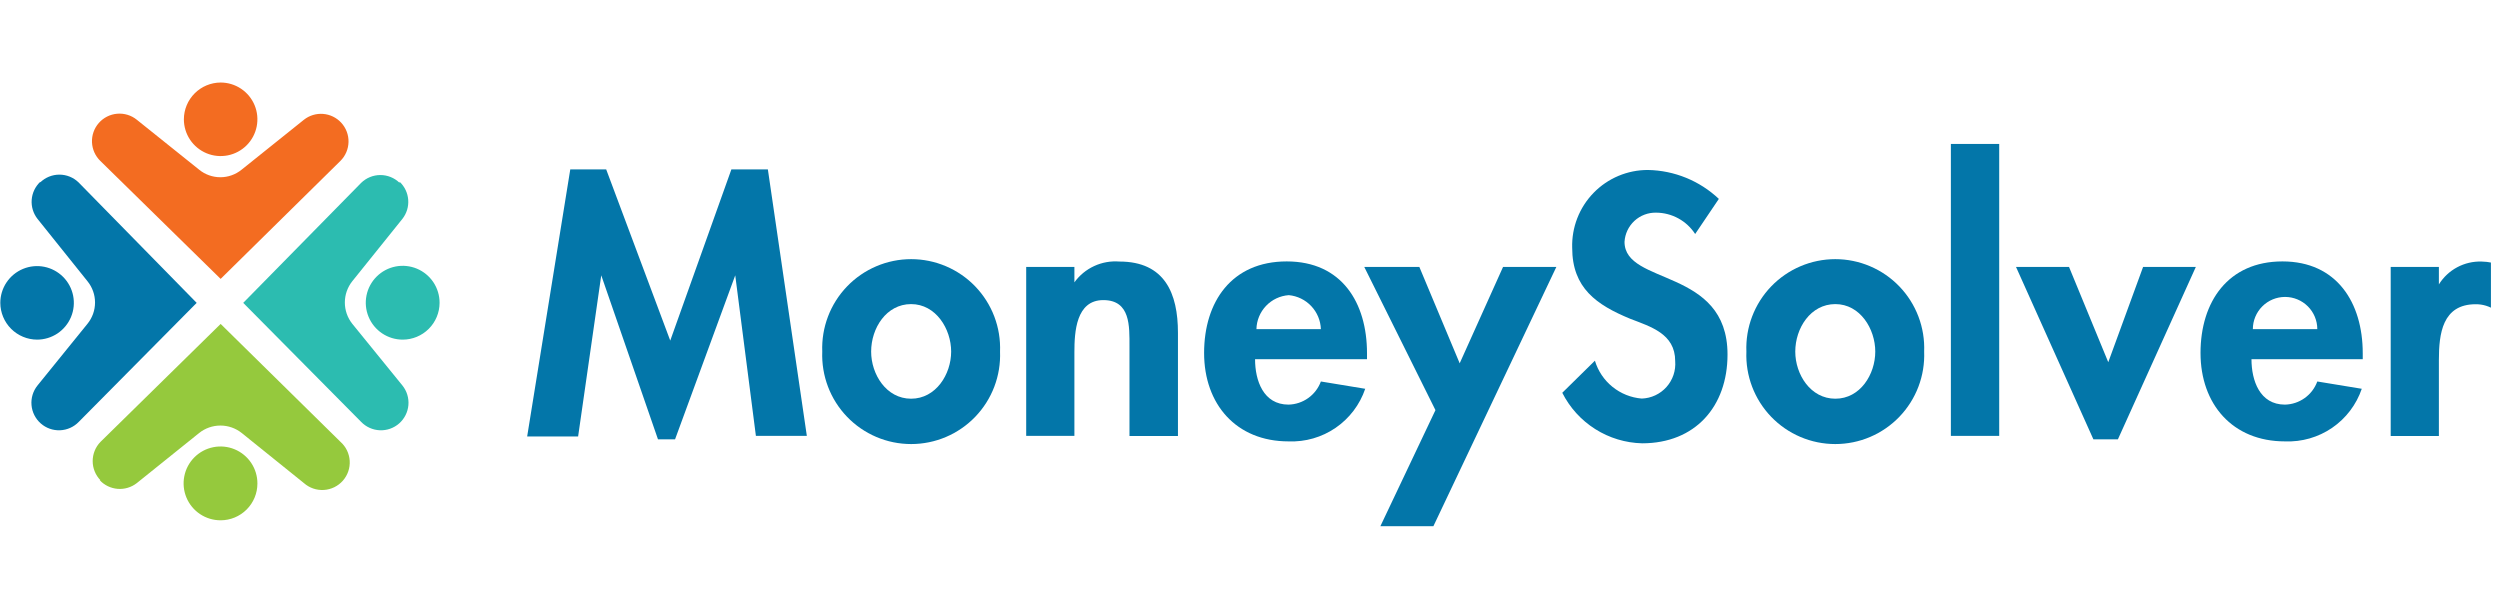 <svg width="249" height="60" viewBox="0 0 249 60" fill="none" xmlns="http://www.w3.org/2000/svg">
<g clip-path="url(#clip0_217_5130)">
<path d="M73.23 27.422L67.236 43.757H65.535L59.885 27.422L57.581 43.469H52.506L56.799 16.875H60.378L66.756 33.923L72.845 16.875H76.48L80.361 43.414H75.287L73.23 27.422Z" fill="#0376A9"/>
<path d="M99.604 35.02C99.651 36.212 99.456 37.401 99.033 38.516C98.609 39.631 97.964 40.649 97.138 41.509C96.311 42.369 95.319 43.053 94.222 43.52C93.124 43.988 91.944 44.228 90.751 44.228C89.558 44.228 88.377 43.988 87.28 43.52C86.182 43.053 85.19 42.369 84.364 41.509C83.537 40.649 82.892 39.631 82.469 38.516C82.045 37.401 81.851 36.212 81.897 35.02C81.851 33.828 82.045 32.639 82.469 31.524C82.892 30.409 83.537 29.391 84.364 28.531C85.19 27.671 86.182 26.987 87.28 26.52C88.377 26.052 89.558 25.811 90.751 25.811C91.944 25.811 93.124 26.052 94.222 26.52C95.319 26.987 96.311 27.671 97.138 28.531C97.964 29.391 98.609 30.409 99.033 31.524C99.456 32.639 99.651 33.828 99.604 35.02ZM86.766 35.02C86.766 37.283 88.275 39.711 90.744 39.711C93.213 39.711 94.735 37.283 94.735 35.02C94.735 32.757 93.213 30.288 90.744 30.288C88.275 30.288 86.766 32.688 86.766 35.02V35.02Z" fill="#0376A9"/>
<path d="M107.01 28.121C107.516 27.42 108.195 26.86 108.981 26.498C109.766 26.135 110.632 25.981 111.495 26.05C116.021 26.05 117.324 29.232 117.324 33.141V43.427H112.496V34.513C112.496 32.496 112.606 29.89 109.89 29.89C107.174 29.89 107.01 33.059 107.01 35.089V43.414H102.209V26.585H107.01V28.121Z" fill="#0376A9"/>
<path d="M125.004 35.774C125.004 37.9 125.827 40.3 128.337 40.3C129.043 40.283 129.728 40.055 130.303 39.644C130.877 39.233 131.315 38.659 131.56 37.996L135.976 38.723C135.439 40.304 134.404 41.668 133.027 42.613C131.65 43.557 130.005 44.03 128.337 43.962C123.125 43.962 119.929 40.259 119.929 35.157C119.929 30.055 122.672 26.037 128.158 26.037C133.644 26.037 136.154 30.151 136.154 35.184V35.774H125.004ZM131.56 32.784C131.53 31.928 131.189 31.111 130.601 30.488C130.013 29.864 129.218 29.476 128.364 29.397C127.501 29.458 126.692 29.84 126.096 30.466C125.5 31.093 125.159 31.92 125.141 32.784H131.56Z" fill="#0376A9"/>
<path d="M135.88 26.585H141.366L145.385 36.186L149.705 26.585H155.013L142.765 52.411H137.485L142.971 40.849L135.88 26.585Z" fill="#0376A9"/>
<path d="M168.838 23.307C168.418 22.658 167.844 22.124 167.166 21.753C166.488 21.382 165.729 21.185 164.956 21.181C164.156 21.162 163.38 21.455 162.791 21.997C162.203 22.54 161.848 23.29 161.802 24.089C161.802 28.45 172.061 26.64 172.061 35.308C172.061 40.492 168.838 44.154 163.557 44.154C161.9 44.113 160.285 43.624 158.884 42.737C157.483 41.851 156.349 40.601 155.603 39.121L158.853 35.925C159.161 36.95 159.771 37.858 160.603 38.53C161.435 39.203 162.45 39.61 163.516 39.697C163.984 39.682 164.443 39.572 164.867 39.374C165.291 39.176 165.67 38.894 165.981 38.545C166.293 38.196 166.53 37.788 166.68 37.345C166.829 36.901 166.886 36.432 166.849 35.966C166.849 33.223 164.38 32.537 162.35 31.742C159.031 30.37 156.59 28.697 156.59 24.679C156.561 23.67 156.734 22.666 157.1 21.727C157.466 20.787 158.017 19.93 158.721 19.207C159.425 18.484 160.266 17.91 161.196 17.519C162.126 17.128 163.125 16.927 164.133 16.93C166.764 16.976 169.283 18.003 171.197 19.81L168.838 23.307Z" fill="#0376A9"/>
<path d="M191.646 35.02C191.693 36.212 191.499 37.401 191.075 38.516C190.651 39.631 190.007 40.649 189.18 41.509C188.353 42.369 187.362 43.053 186.264 43.52C185.167 43.988 183.986 44.228 182.793 44.228C181.6 44.228 180.42 43.988 179.322 43.52C178.225 43.053 177.233 42.369 176.406 41.509C175.579 40.649 174.935 39.631 174.511 38.516C174.087 37.401 173.893 36.212 173.94 35.02C173.893 33.828 174.087 32.639 174.511 31.524C174.935 30.409 175.579 29.391 176.406 28.531C177.233 27.671 178.225 26.987 179.322 26.52C180.42 26.052 181.6 25.811 182.793 25.811C183.986 25.811 185.167 26.052 186.264 26.52C187.362 26.987 188.353 27.671 189.18 28.531C190.007 29.391 190.651 30.409 191.075 31.524C191.499 32.639 191.693 33.828 191.646 35.02V35.02ZM178.809 35.02C178.809 37.283 180.318 39.711 182.8 39.711C185.282 39.711 186.777 37.283 186.777 35.02C186.777 32.757 185.269 30.288 182.8 30.288C180.331 30.288 178.809 32.688 178.809 35.02V35.02Z" fill="#0376A9"/>
<path d="M199.121 43.414H194.307V14.337H199.121V43.414Z" fill="#0376A9"/>
<path d="M209.983 36.076L213.453 26.585H218.706L210.943 43.757H208.502L200.794 26.585H206.074L209.983 36.076Z" fill="#0376A9"/>
<path d="M224.247 35.774C224.247 37.9 225.07 40.3 227.58 40.3C228.287 40.285 228.972 40.057 229.547 39.646C230.122 39.235 230.56 38.66 230.803 37.996L235.233 38.723C234.693 40.305 233.656 41.67 232.277 42.614C230.897 43.558 229.25 44.031 227.58 43.962C222.368 43.962 219.172 40.259 219.172 35.157C219.172 30.055 221.915 26.037 227.333 26.037C232.75 26.037 235.329 30.151 235.329 35.184V35.774H224.247ZM230.803 32.784C230.803 31.933 230.465 31.117 229.863 30.515C229.261 29.913 228.445 29.575 227.593 29.575C226.742 29.575 225.926 29.913 225.324 30.515C224.722 31.117 224.384 31.933 224.384 32.784H230.803Z" fill="#0376A9"/>
<path d="M242.913 28.327C243.36 27.608 243.988 27.019 244.734 26.62C245.481 26.22 246.319 26.024 247.165 26.05C247.848 26.062 248.522 26.202 249.154 26.462L248.564 30.919C247.982 30.51 247.286 30.294 246.575 30.302C243.256 30.302 242.913 33.251 242.913 35.857V43.427H238.113V26.585H242.913V28.327Z" fill="#0376A9"/>
<path d="M33.977 12.212C33.508 11.708 32.867 11.399 32.181 11.345C31.495 11.292 30.814 11.498 30.274 11.924L24.061 16.902C23.464 17.388 22.718 17.653 21.948 17.653C21.179 17.653 20.433 17.388 19.836 16.902L13.623 11.924C13.073 11.48 12.373 11.266 11.668 11.327C10.964 11.387 10.31 11.717 9.843 12.248C9.377 12.778 9.132 13.469 9.162 14.175C9.192 14.881 9.493 15.549 10.002 16.038L21.976 27.778L33.908 16.024C34.412 15.522 34.7 14.843 34.713 14.132C34.726 13.42 34.462 12.732 33.977 12.212" fill="#F36C21"/>
<path d="M21.975 8.22C22.7 8.22 23.408 8.435 24.01 8.838C24.612 9.24 25.081 9.812 25.359 10.481C25.636 11.15 25.708 11.886 25.567 12.597C25.426 13.307 25.077 13.96 24.565 14.472C24.053 14.984 23.4 15.333 22.69 15.474C21.98 15.615 21.243 15.543 20.574 15.266C19.905 14.988 19.333 14.519 18.931 13.917C18.528 13.315 18.314 12.607 18.314 11.882C18.317 10.912 18.704 9.983 19.39 9.297C20.076 8.611 21.005 8.224 21.975 8.22" fill="#F36C21"/>
<path d="M9.934 47.83C10.402 48.33 11.04 48.636 11.722 48.69C12.405 48.743 13.083 48.539 13.623 48.118L19.836 43.126C20.438 42.646 21.185 42.385 21.955 42.385C22.725 42.385 23.472 42.646 24.074 43.126L30.273 48.118C30.819 48.6 31.534 48.845 32.26 48.8C32.987 48.755 33.666 48.423 34.148 47.878C34.63 47.332 34.875 46.617 34.83 45.891C34.785 45.164 34.453 44.485 33.908 44.003L21.976 32.263L10.002 44.017C9.508 44.529 9.231 45.212 9.231 45.923C9.231 46.635 9.508 47.318 10.002 47.83" fill="#95C93D"/>
<path d="M21.976 51.821C21.248 51.824 20.535 51.61 19.929 51.207C19.322 50.804 18.849 50.23 18.569 49.558C18.289 48.886 18.215 48.146 18.357 47.432C18.498 46.717 18.848 46.061 19.363 45.546C19.878 45.031 20.534 44.681 21.249 44.54C21.963 44.398 22.703 44.472 23.375 44.752C24.047 45.032 24.621 45.505 25.024 46.112C25.427 46.718 25.641 47.431 25.638 48.159C25.638 49.13 25.252 50.062 24.565 50.748C23.879 51.435 22.947 51.821 21.976 51.821" fill="#95C93D"/>
<path d="M4.009 18.109C3.511 18.579 3.207 19.218 3.156 19.901C3.106 20.583 3.312 21.26 3.735 21.799L8.713 28.011C9.2 28.61 9.466 29.359 9.466 30.13C9.466 30.902 9.2 31.651 8.713 32.249L3.735 38.394C3.291 38.944 3.078 39.645 3.138 40.349C3.198 41.053 3.528 41.707 4.059 42.174C4.589 42.641 5.28 42.885 5.986 42.855C6.692 42.825 7.36 42.524 7.849 42.015L19.589 30.165L7.822 18.164C7.31 17.67 6.627 17.393 5.915 17.393C5.204 17.393 4.52 17.67 4.009 18.164" fill="#0376A9"/>
<path d="M0.031 30.165C0.031 29.441 0.246 28.733 0.648 28.13C1.051 27.528 1.623 27.059 2.292 26.782C2.961 26.504 3.697 26.432 4.408 26.573C5.118 26.715 5.77 27.063 6.283 27.575C6.795 28.087 7.143 28.74 7.285 29.45C7.426 30.161 7.354 30.897 7.076 31.566C6.799 32.235 6.33 32.807 5.728 33.21C5.125 33.612 4.417 33.827 3.693 33.827C2.723 33.823 1.794 33.436 1.108 32.75C0.422 32.064 0.035 31.135 0.031 30.165" fill="#0376A9"/>
<path d="M39.806 18.109C40.303 18.579 40.608 19.218 40.658 19.901C40.709 20.583 40.503 21.26 40.08 21.799L35.087 28.011C34.608 28.614 34.347 29.361 34.347 30.13C34.347 30.9 34.608 31.647 35.087 32.249L40.08 38.394C40.523 38.944 40.737 39.645 40.677 40.349C40.616 41.053 40.286 41.707 39.756 42.174C39.225 42.641 38.535 42.885 37.829 42.855C37.122 42.825 36.455 42.524 35.965 42.015L24.225 30.165L35.979 18.205C36.49 17.711 37.174 17.434 37.885 17.434C38.597 17.434 39.28 17.711 39.792 18.205" fill="#2CBCB0"/>
<path d="M43.782 30.165C43.785 29.437 43.572 28.725 43.17 28.119C42.767 27.513 42.194 27.04 41.523 26.759C40.852 26.479 40.112 26.404 39.398 26.544C38.684 26.685 38.028 27.034 37.513 27.547C36.997 28.061 36.646 28.716 36.503 29.429C36.36 30.142 36.432 30.882 36.71 31.555C36.987 32.227 37.459 32.802 38.063 33.206C38.668 33.611 39.379 33.827 40.107 33.827C41.079 33.827 42.012 33.441 42.701 32.755C43.39 32.069 43.779 31.137 43.782 30.165" fill="#2CBCB0"/>
</g>
<defs>
<clipPath id="clip0_217_5130">
<rect width="248.097" height="58.71" fill="white" transform="translate(0 0.645)"/>
</clipPath>
</defs>
</svg>
